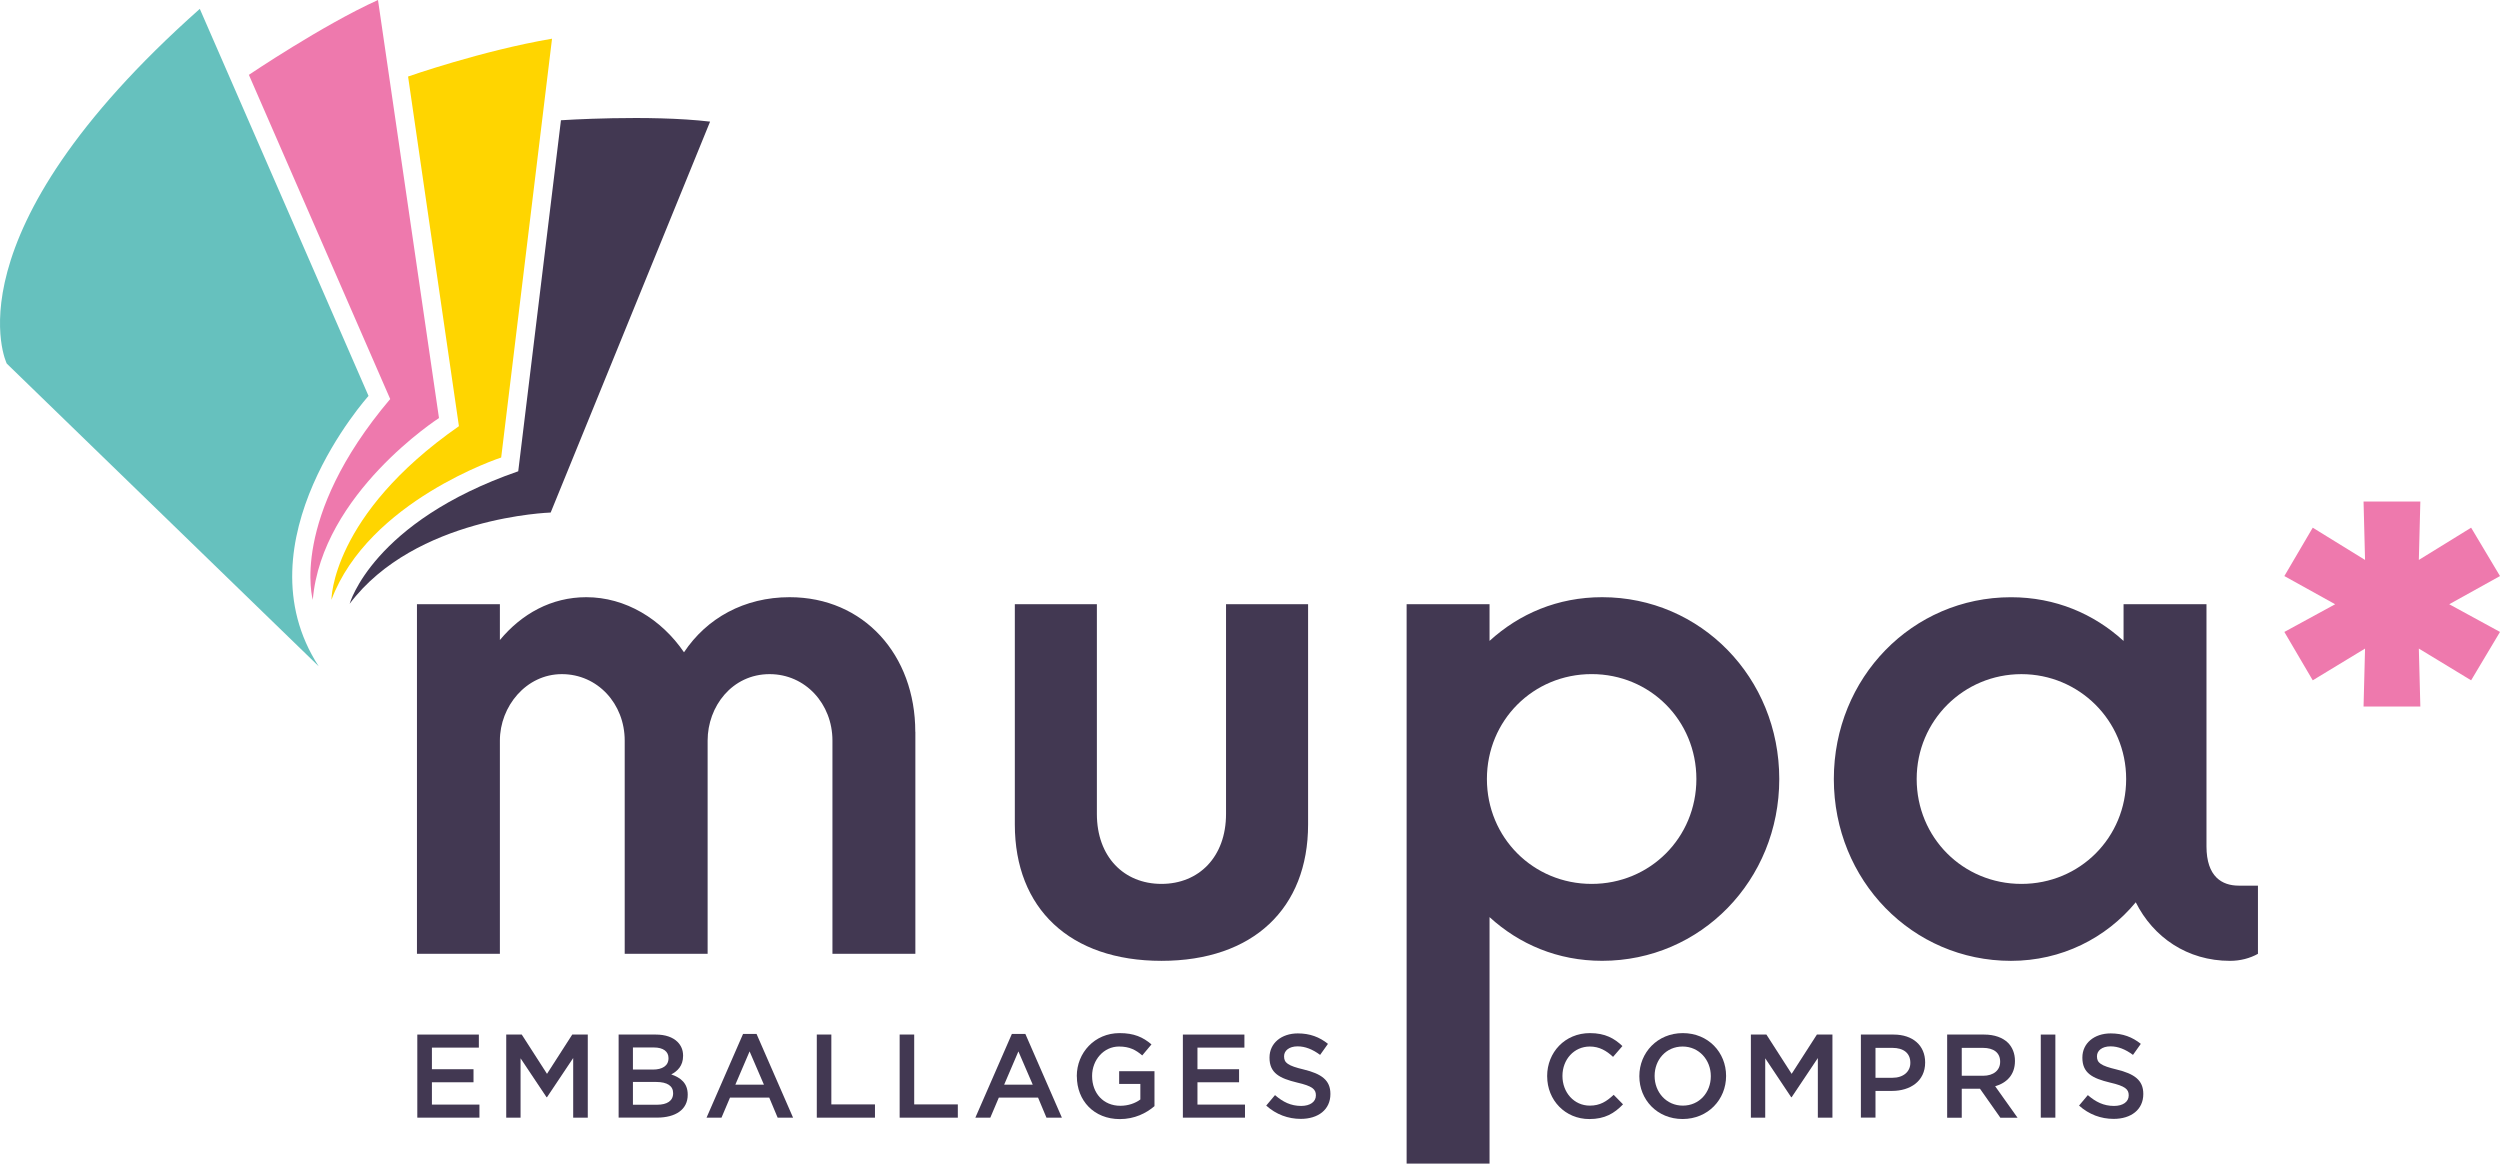 <?xml version="1.0" encoding="UTF-8"?>
<svg xmlns="http://www.w3.org/2000/svg" width="262" height="122" viewBox="0 0 262 122" fill="none">
  <g clip-path="url(#clip0_755_12918)">
    <path d="M247.7 52.559L247.857 58.681L242.375 55.301L239.4 60.371L244.725 63.325L239.4 66.227L242.375 71.297L247.857 67.97L247.7 74.043H253.652L253.494 67.97L258.973 71.297L262 66.227L256.679 63.325L262 60.371L258.973 55.301L253.494 58.681L253.652 52.559H247.7Z" fill="#EE79AD"></path>
    <path d="M95.93 76.692V99.961H87.24V77.61C87.24 73.762 84.405 70.649 80.654 70.649C76.721 70.649 74.159 74.038 74.159 77.61V99.961H65.469V77.61C65.469 73.762 62.633 70.649 58.883 70.649C55.132 70.649 52.388 74.038 52.388 77.61V99.961H43.697V63.318H52.388V67.074C54.674 64.326 57.785 62.586 61.441 62.586C65.555 62.586 69.306 64.876 71.683 68.36C74.06 64.785 77.993 62.586 82.751 62.586C90.525 62.586 95.922 68.632 95.922 76.692" fill="#423852"></path>
    <path d="M106.354 86.404V63.32H114.953V85.304C114.953 89.793 117.788 92.632 121.721 92.632C125.653 92.632 128.488 89.793 128.488 85.304V63.32H137.088V86.404C137.088 95.199 131.327 100.696 121.721 100.696C112.114 100.696 106.354 95.199 106.354 86.404Z" fill="#423852"></path>
    <path d="M177.781 81.639C177.781 75.502 172.932 70.646 166.805 70.646C160.677 70.646 155.828 75.502 155.828 81.639C155.828 87.777 160.677 92.633 166.805 92.633C172.932 92.633 177.781 87.777 177.781 81.639ZM186.467 81.639C186.467 92.266 178.235 100.693 167.902 100.693C163.239 100.693 159.212 98.953 156.104 96.113V121.945H147.414V63.318H156.104V67.165C159.216 64.326 163.239 62.586 167.902 62.586C178.235 62.586 186.467 71.013 186.467 81.639Z" fill="#423852"></path>
    <path d="M222.821 81.639C222.821 75.502 217.882 70.65 211.845 70.65C205.808 70.65 200.868 75.502 200.868 81.639C200.868 87.777 205.717 92.633 211.845 92.633C217.973 92.633 222.821 87.777 222.821 81.639ZM236.633 92.815V99.961C235.807 100.42 234.804 100.697 233.707 100.697C229.225 100.697 225.66 98.221 223.828 94.559C220.72 98.316 216.054 100.697 210.751 100.697C200.414 100.697 192.186 92.269 192.186 81.643C192.186 71.017 200.418 62.59 210.751 62.59C215.414 62.59 219.441 64.33 222.549 67.169V63.322H231.239V88.695C231.239 91.902 232.885 92.815 234.623 92.815H236.636H236.633Z" fill="#423852"></path>
    <path d="M20.939 0.93L38.622 41.493C38.622 41.493 24.905 56.725 33.395 69.823L0.708 38.104C0.708 38.104 -5.848 24.722 20.939 0.93Z" fill="#66C1BE"></path>
    <path d="M39.613 0L46.006 43.812C46.006 43.812 33.716 51.724 32.781 62.866C32.781 62.866 30.306 54.332 40.893 41.818L26.082 7.844C26.082 7.844 33.811 2.627 39.613 0Z" fill="#EE79AD"></path>
    <path d="M34.734 62.864C34.734 62.864 34.697 54.005 48.095 44.664L42.766 8.02C42.766 8.02 50.472 5.317 57.853 4.055L52.524 47.947C52.524 47.947 38.621 52.492 34.734 62.864Z" fill="#FFD500"></path>
    <path d="M36.643 63.276C36.643 63.276 39.027 54.693 54.311 49.39L58.788 12.602C58.788 12.602 68.005 11.988 74.417 12.746L57.71 53.715C57.71 53.715 43.524 54.147 36.646 63.272" fill="#423852"></path>
    <path d="M43.738 108.422H50.184V109.79H45.264V112.054H49.624V113.422H45.264V115.761H50.245V117.13H43.734V108.422H43.738Z" fill="#423852"></path>
    <path d="M53.053 108.422H54.68L57.326 112.539L59.972 108.422H61.599V117.13H60.07V110.882L57.326 114.988H57.277L54.555 110.909V117.13H53.053V108.422Z" fill="#423852"></path>
    <path d="M64.828 108.422H68.73C69.726 108.422 70.506 108.695 71.005 109.191C71.391 109.578 71.588 110.052 71.588 110.636V110.658C71.588 111.705 70.99 112.262 70.347 112.599C71.365 112.948 72.073 113.532 72.073 114.715V114.738C72.073 116.292 70.793 117.126 68.855 117.126H64.832V108.418L64.828 108.422ZM68.42 112.091C69.4 112.091 70.059 111.705 70.059 110.909V110.882C70.059 110.2 69.514 109.775 68.53 109.775H66.331V112.088H68.416L68.42 112.091ZM68.867 115.776C69.911 115.776 70.543 115.367 70.543 114.582V114.556C70.543 113.82 69.961 113.388 68.753 113.388H66.331V115.776H68.867Z" fill="#423852"></path>
    <path d="M77.871 108.359H79.287L83.114 117.132H81.498L80.616 115.028H76.505L75.612 117.132H74.045L77.871 108.359ZM80.059 113.671L78.557 110.187L77.065 113.671H80.059Z" fill="#423852"></path>
    <path d="M85.596 108.422H87.125V115.738H91.697V117.134H85.6V108.426L85.596 108.422Z" fill="#423852"></path>
    <path d="M94.279 108.422H95.808V115.738H100.381V117.134H94.283V108.426L94.279 108.422Z" fill="#423852"></path>
    <path d="M106.043 108.359H107.459L111.286 117.132H109.669L108.788 115.028H104.677L103.784 117.132H102.217L106.043 108.359ZM108.231 113.671L106.728 110.187L105.237 113.671H108.231Z" fill="#423852"></path>
    <path d="M112.848 112.8V112.773C112.848 110.336 114.71 108.27 117.333 108.27C118.847 108.27 119.782 108.694 120.675 109.452L119.706 110.609C119.036 110.036 118.378 109.676 117.272 109.676C115.671 109.676 114.452 111.082 114.452 112.75V112.773C114.452 114.566 115.633 115.886 117.409 115.886C118.23 115.886 118.976 115.624 119.509 115.226V113.596H117.287V112.265H120.989V115.924C120.134 116.659 118.904 117.281 117.363 117.281C114.642 117.281 112.855 115.34 112.855 112.804L112.848 112.8Z" fill="#423852"></path>
    <path d="M123.969 108.422H130.414V109.79H125.494V112.054H129.854V113.422H125.494V115.761H130.475V117.13H123.965V108.422H123.969Z" fill="#423852"></path>
    <path d="M132.701 115.864L133.621 114.768C134.453 115.488 135.286 115.902 136.365 115.902C137.307 115.902 137.905 115.466 137.905 114.806V114.783C137.905 114.162 137.557 113.824 135.941 113.453C134.09 113.005 133.045 112.456 133.045 110.852V110.826C133.045 109.332 134.287 108.301 136.013 108.301C137.281 108.301 138.288 108.687 139.17 109.396L138.348 110.553C137.565 109.969 136.781 109.658 135.986 109.658C135.093 109.658 134.571 110.117 134.571 110.689V110.716C134.571 111.387 134.968 111.686 136.634 112.084C138.473 112.532 139.427 113.191 139.427 114.636V114.658C139.427 116.288 138.148 117.259 136.323 117.259C134.995 117.259 133.738 116.8 132.697 115.864H132.701Z" fill="#423852"></path>
    <path d="M162.141 112.8V112.773C162.141 110.298 163.991 108.27 166.626 108.27C168.227 108.27 169.196 108.831 170.029 109.627L169.048 110.76C168.352 110.112 167.606 109.676 166.614 109.676C164.949 109.676 163.745 111.045 163.745 112.75V112.773C163.745 114.479 164.949 115.87 166.614 115.87C167.682 115.87 168.367 115.434 169.113 114.737L170.093 115.734C169.184 116.678 168.193 117.277 166.565 117.277C164.029 117.277 162.144 115.298 162.144 112.8H162.141Z" fill="#423852"></path>
    <path d="M171.803 112.8V112.773C171.803 110.324 173.691 108.27 176.36 108.27C179.028 108.27 180.894 110.298 180.894 112.747V112.769C180.894 115.222 179.006 117.273 176.337 117.273C173.669 117.273 171.803 115.245 171.803 112.796V112.8ZM179.293 112.8V112.773C179.293 111.082 178.063 109.676 176.337 109.676C174.611 109.676 173.404 111.056 173.404 112.75V112.773C173.404 114.464 174.634 115.87 176.36 115.87C178.086 115.87 179.293 114.491 179.293 112.796V112.8Z" fill="#423852"></path>
    <path d="M183.492 108.422H185.12L187.765 112.539L190.411 108.422H192.039V117.13H190.51V110.882L187.765 114.988H187.716L184.995 110.909V117.13H183.492V108.422Z" fill="#423852"></path>
    <path d="M195.021 108.422H198.451C200.476 108.422 201.755 109.578 201.755 111.333V111.356C201.755 113.308 200.192 114.328 198.277 114.328H196.551V117.126H195.021V108.418V108.422ZM198.326 112.952C199.48 112.952 200.203 112.304 200.203 111.398V111.371C200.203 110.351 199.469 109.817 198.326 109.817H196.551V112.952H198.326Z" fill="#423852"></path>
    <path d="M204.062 108.422H207.938C209.032 108.422 209.888 108.744 210.448 109.294C210.906 109.768 211.167 110.412 211.167 111.174V111.201C211.167 112.63 210.308 113.49 209.093 113.839L211.439 117.137H209.638L207.503 114.101H205.592V117.137H204.062V108.429V108.422ZM207.825 112.74C208.919 112.74 209.615 112.167 209.615 111.284V111.261C209.615 110.329 208.945 109.817 207.813 109.817H205.592V112.74H207.829H207.825Z" fill="#423852"></path>
    <path d="M213.873 108.422H215.402V117.13H213.873V108.422Z" fill="#423852"></path>
    <path d="M217.885 115.864L218.805 114.768C219.637 115.488 220.47 115.902 221.549 115.902C222.491 115.902 223.089 115.466 223.089 114.806V114.783C223.089 114.162 222.741 113.824 221.128 113.453C219.278 113.005 218.233 112.456 218.233 110.852V110.826C218.233 109.332 219.474 108.301 221.2 108.301C222.468 108.301 223.475 108.687 224.357 109.396L223.536 110.553C222.752 109.969 221.973 109.658 221.178 109.658C220.284 109.658 219.762 110.117 219.762 110.689V110.716C219.762 111.387 220.16 111.686 221.825 112.084C223.664 112.532 224.618 113.191 224.618 114.636V114.658C224.618 116.288 223.339 117.259 221.511 117.259C220.182 117.259 218.926 116.8 217.885 115.864Z" fill="#423852"></path>
  </g>
  <defs>
    <clipPath id="clip0_755_12918">
      <rect width="262" height="122" fill="white"></rect>
    </clipPath>
  </defs>
</svg>
